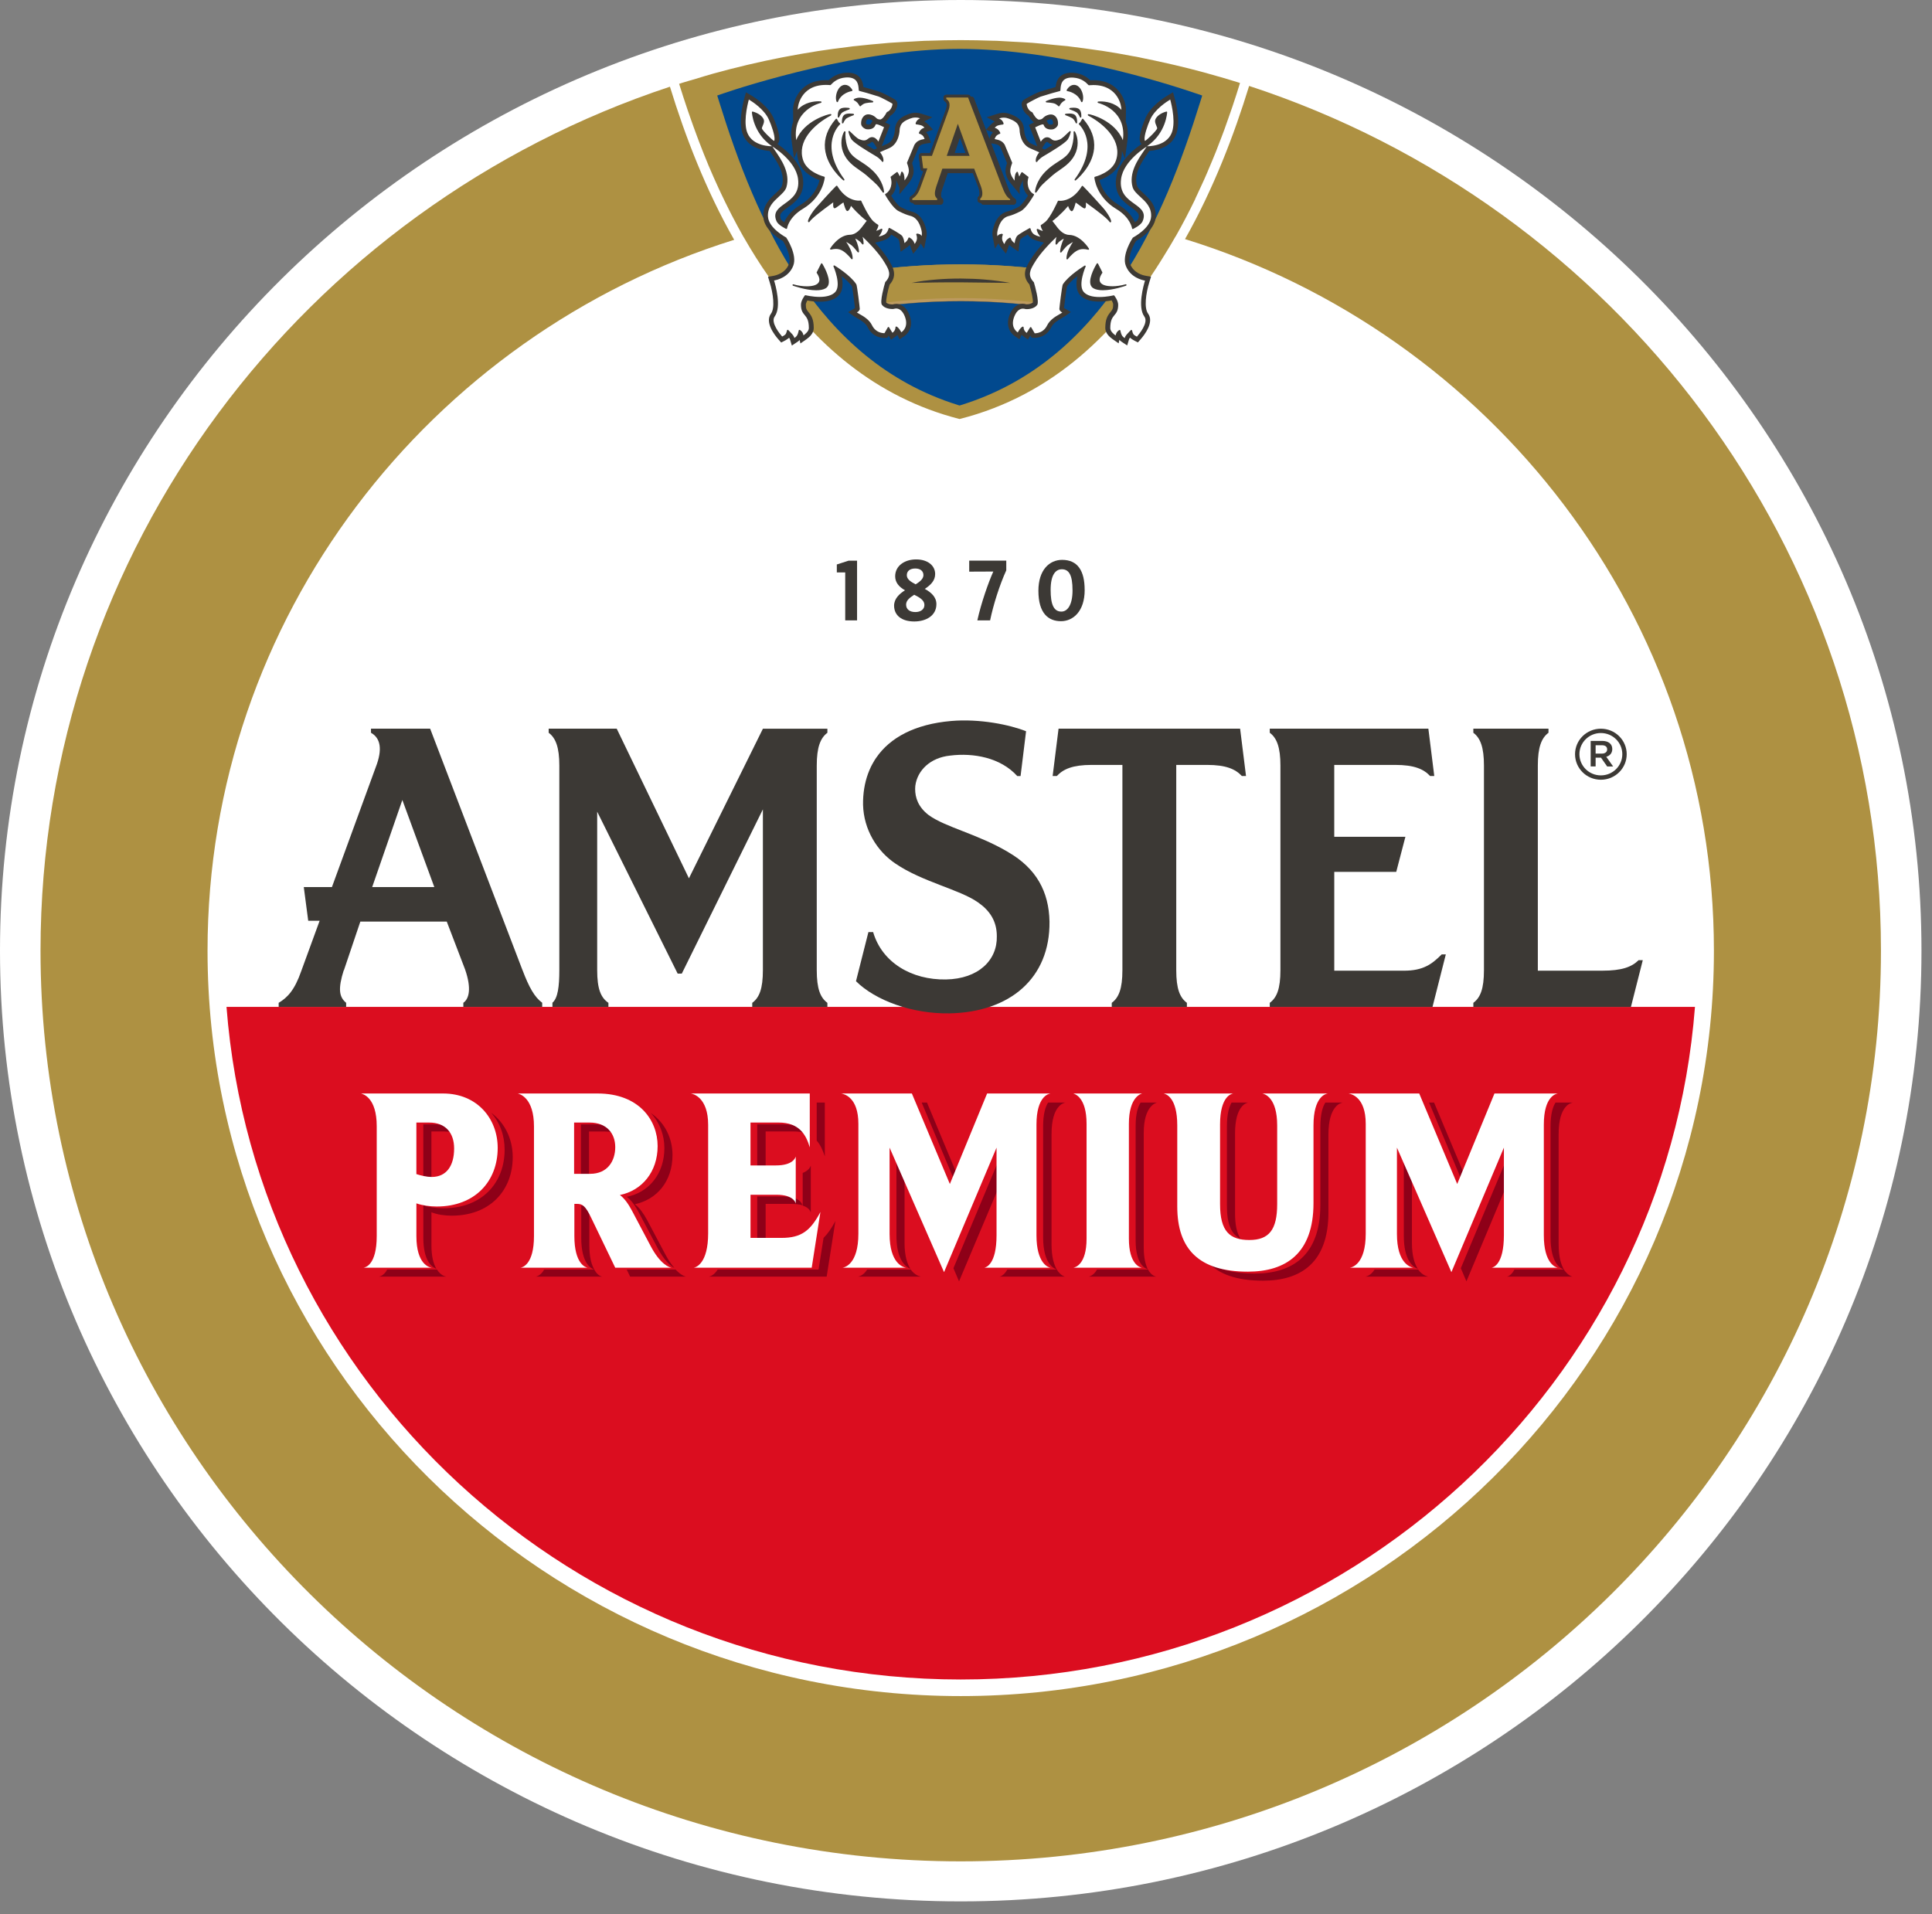 <svg xmlns="http://www.w3.org/2000/svg" width="109" height="108" viewBox="0 0 109 108" fill="none"><rect x="0" y="0" width="109" height="108" fill="#808080" stroke="none"/><g id="Group"><path id="Vector" d="M54.202 107.286C24.314 107.286 0 83.223 0 53.644C0 24.065 24.314 0 54.202 0C84.089 0 108.406 24.065 108.406 53.644C108.406 83.223 84.091 107.286 54.202 107.286Z" fill="white"></path><path id="Vector_2" d="M70.473 4.849C69.62 7.628 68.461 10.656 66.857 13.491C84.127 18.834 96.696 34.813 96.696 53.644C96.696 76.834 77.634 95.701 54.202 95.701C30.77 95.701 11.709 76.835 11.709 53.644C11.709 34.859 24.216 18.913 41.421 13.531C39.812 10.702 38.651 7.674 37.797 4.892C17.186 11.705 2.286 30.983 2.286 53.644C2.286 81.976 25.576 105.027 54.203 105.027C82.831 105.027 106.12 81.977 106.12 53.644C106.12 30.933 91.155 11.62 70.474 4.849" fill="#AE9142"></path><path id="Vector_3" d="M12.779 56.815C14.42 78.012 32.371 94.765 54.203 94.765C76.035 94.765 93.986 78.013 95.627 56.815H12.779Z" fill="#DB0D1F"></path><g id="Group_2"><path id="Vector_4" d="M90.318 43.997C91.123 43.997 91.776 43.352 91.776 42.556C91.776 41.761 91.123 41.117 90.318 41.117C89.513 41.117 88.861 41.761 88.861 42.556C88.861 43.352 89.514 43.997 90.318 43.997ZM90.318 41.361C90.987 41.361 91.528 41.895 91.528 42.555C91.528 43.215 90.987 43.751 90.318 43.751C89.649 43.751 89.108 43.215 89.108 42.555C89.108 41.895 89.65 41.361 90.318 41.361Z" fill="#3C3935"></path><path id="Vector_5" d="M90.022 42.751H90.326L90.673 43.247H91.01L90.623 42.702C90.821 42.644 90.962 42.498 90.962 42.262C90.962 41.961 90.722 41.806 90.401 41.806H89.743V43.246H90.022V42.75V42.751ZM90.022 42.05H90.376C90.566 42.05 90.673 42.131 90.673 42.286C90.673 42.425 90.566 42.522 90.376 42.522H90.022V42.05Z" fill="#3C3935"></path><g id="Group_3"><path id="Vector_6" d="M59.722 41.115L59.388 43.787H59.623C59.99 43.392 60.524 43.16 61.592 43.16H63.324V54.738C63.324 55.792 63.123 56.288 62.723 56.585V56.816H66.963V56.585C66.563 56.288 66.362 55.793 66.362 54.738V43.16H68.094C69.163 43.16 69.697 43.392 70.064 43.787H70.298L69.965 41.115H59.722Z" fill="#3C3935"></path><path id="Vector_7" d="M79.218 54.77H75.277V49.196H78.773L79.29 47.217H75.276V43.16H78.715C79.783 43.16 80.318 43.392 80.685 43.787H80.919L80.586 41.115H71.638V41.346C72.038 41.642 72.239 42.171 72.239 43.194V54.738C72.239 55.793 72.038 56.288 71.638 56.585V56.816H80.819L81.57 53.853H81.337C80.78 54.411 80.285 54.771 79.216 54.771" fill="#3C3935"></path><path id="Vector_8" d="M92.449 54.176C92.048 54.572 91.481 54.77 90.412 54.77H86.762V43.194C86.762 42.171 86.962 41.644 87.363 41.346V41.115H83.123V41.346C83.522 41.642 83.722 42.171 83.722 43.194V54.738C83.722 55.793 83.522 56.289 83.123 56.585V56.816H92.014L92.683 54.178H92.448L92.449 54.176Z" fill="#3C3935"></path><path id="Vector_9" d="M56.873 48.074C55.138 47.051 53.368 46.689 52.4 45.996C51.798 45.535 51.631 45.006 51.631 44.512C51.631 44.456 51.635 44.4 51.64 44.345C51.751 43.47 52.484 42.75 53.605 42.634C54.917 42.469 56.453 42.746 57.391 43.788H57.579L57.889 41.26C56.978 40.895 55.268 40.541 53.66 40.682C51.624 40.859 50.212 41.614 49.429 42.764C49.429 42.764 49.427 42.766 49.426 42.767C49.393 42.816 49.361 42.865 49.33 42.914C49.327 42.919 49.324 42.925 49.321 42.93C49.281 42.994 49.244 43.059 49.209 43.127C49.189 43.164 49.169 43.201 49.15 43.239C49.142 43.256 49.134 43.273 49.126 43.29C49.103 43.338 49.082 43.386 49.061 43.435C49.056 43.447 49.051 43.458 49.046 43.469C49.021 43.529 48.997 43.589 48.975 43.649C48.777 44.189 48.684 44.78 48.692 45.403C48.726 46.822 49.494 48.042 50.529 48.734C52.031 49.757 54.135 50.186 55.17 50.911C55.837 51.373 56.239 51.967 56.239 52.825C56.271 54.177 55.203 55.233 53.368 55.266C51.431 55.299 49.762 54.309 49.261 52.594H48.994L48.293 55.365C49.394 56.454 51.464 57.213 53.568 57.179C56.974 57.113 59.245 55.201 59.211 52.001C59.178 50.32 58.476 49 56.873 48.077" fill="#3C3935"></path><path id="Vector_10" d="M38.868 49.558L34.794 41.115H30.955V41.346C31.355 41.642 31.556 42.171 31.556 43.194V54.738C31.556 55.666 31.473 56.321 31.167 56.579V56.815H34.326V56.585C33.892 56.288 33.692 55.793 33.692 54.738V45.799L38.232 54.935H38.466L43.041 45.668V54.739C43.041 55.795 42.84 56.289 42.44 56.586V56.816H46.68V56.586C46.281 56.289 46.08 55.795 46.08 54.739V43.195C46.08 42.172 46.281 41.644 46.68 41.347V41.117H43.042L38.868 49.559V49.558Z" fill="#3C3935"></path><path id="Vector_11" d="M29.477 54.738L24.268 41.115H20.93V41.346C21.463 41.644 21.597 42.269 21.198 43.292L18.727 50.052H17.139L17.389 51.954H18.033L16.992 54.803C16.624 55.859 16.224 56.286 15.722 56.584V56.815H19.529V56.584C19.128 56.254 19.062 55.792 19.396 54.736V54.768L20.33 51.999H25.205L26.24 54.703C26.607 55.759 26.473 56.353 26.14 56.584V56.815H30.59V56.58C30.156 56.263 29.845 55.703 29.479 54.738M22.112 50.053H20.998L22.7 45.139L24.503 50.053H22.114H22.112Z" fill="#3C3935"></path></g></g><g id="Group_4"><path id="Vector_12" fill-rule="evenodd" clip-rule="evenodd" d="M52.83 34.089C52.83 33.691 52.544 33.43 52.175 33.228C52.493 33.018 52.76 32.772 52.76 32.39C52.76 31.917 52.347 31.565 51.687 31.565C51.027 31.565 50.504 31.932 50.504 32.518C50.504 32.856 50.71 33.113 51.058 33.306C50.732 33.512 50.443 33.788 50.443 34.174C50.443 34.714 50.86 35.066 51.579 35.066C52.25 35.066 52.83 34.737 52.83 34.09M52.098 32.448C52.098 32.635 51.952 32.792 51.658 32.971C51.35 32.81 51.161 32.673 51.161 32.452C51.161 32.23 51.331 32.077 51.636 32.077C51.955 32.077 52.098 32.25 52.098 32.447M52.154 34.133C52.154 34.389 51.934 34.535 51.643 34.535C51.315 34.535 51.121 34.373 51.121 34.115C51.121 33.876 51.326 33.722 51.579 33.559C51.89 33.713 52.154 33.871 52.154 34.133Z" fill="#3C3935"></path><path id="Vector_13" fill-rule="evenodd" clip-rule="evenodd" d="M56.772 32.182V31.633H54.681V32.255C55.088 32.255 55.854 32.251 56.041 32.249C55.767 32.856 55.356 34.023 55.14 35.005H55.86C56.041 34.13 56.391 33.017 56.772 32.182Z" fill="#3C3935"></path><path id="Vector_14" fill-rule="evenodd" clip-rule="evenodd" d="M61.194 33.282C61.194 32.212 60.805 31.59 59.922 31.59C59.212 31.59 58.585 32.153 58.585 33.334C58.585 34.615 59.152 35.051 59.861 35.051C60.526 35.051 61.196 34.514 61.196 33.284M60.511 33.301C60.511 34.169 60.206 34.509 59.882 34.509C59.442 34.509 59.275 34.089 59.275 33.286C59.275 32.439 59.549 32.121 59.907 32.121C60.313 32.121 60.51 32.454 60.51 33.302" fill="#3C3935"></path><path id="Vector_15" fill-rule="evenodd" clip-rule="evenodd" d="M47.879 31.635L47.212 31.85V32.298H47.686V32.925V35.006H48.354V31.635H47.879Z" fill="#3C3935"></path></g><path id="Vector_16" d="M67.433 11.218C67.472 11.139 67.508 11.058 67.546 10.978C67.683 10.691 67.818 10.398 67.95 10.102C68.001 9.986 68.052 9.869 68.102 9.753C68.219 9.484 68.333 9.211 68.446 8.934C68.501 8.799 68.555 8.664 68.611 8.529C68.718 8.259 68.822 7.985 68.927 7.709C68.981 7.567 69.035 7.426 69.088 7.281C69.194 6.99 69.298 6.691 69.401 6.391C69.447 6.261 69.492 6.133 69.536 6C69.681 5.568 69.823 5.13 69.959 4.683C69.919 4.67 69.839 4.644 69.839 4.643C69.314 4.479 68.782 4.326 68.249 4.177C68.249 4.177 68.249 4.177 68.248 4.177C68.183 4.159 68.117 4.138 68.052 4.12C68.046 4.118 68.039 4.116 68.034 4.115C68.034 4.115 68.034 4.115 68.033 4.115C67.46 3.957 66.883 3.814 66.304 3.676C66.156 3.642 66.01 3.608 65.862 3.575C65.404 3.471 64.942 3.372 64.48 3.279C64.4 3.263 64.32 3.243 64.24 3.227C64.176 3.215 64.11 3.203 64.046 3.19C64.019 3.184 63.992 3.182 63.965 3.177C63.379 3.066 62.79 2.961 62.196 2.87C62.098 2.855 61.998 2.844 61.9 2.83C61.396 2.755 60.889 2.688 60.381 2.626C60.377 2.626 60.372 2.625 60.368 2.625C60.32 2.619 60.273 2.612 60.224 2.605C60.168 2.598 60.111 2.594 60.054 2.589C60.046 2.589 60.039 2.587 60.033 2.587C59.979 2.581 59.926 2.578 59.872 2.572C59.73 2.56 59.588 2.546 59.447 2.532C59.043 2.491 58.64 2.447 58.235 2.415C57.858 2.387 57.482 2.371 57.106 2.351C56.883 2.339 56.66 2.325 56.436 2.313C56.434 2.313 56.431 2.313 56.429 2.313C56.363 2.309 56.296 2.304 56.23 2.302C56.161 2.299 56.091 2.301 56.022 2.298H56.001C55.405 2.277 54.809 2.264 54.212 2.264H54.199C53.598 2.264 53 2.277 52.4 2.298C52.393 2.298 52.385 2.298 52.378 2.298C52.308 2.301 52.236 2.299 52.166 2.303C51.962 2.31 51.761 2.328 51.558 2.337C51.548 2.337 51.538 2.339 51.527 2.34C51.075 2.362 50.623 2.383 50.173 2.417C50.164 2.417 50.156 2.419 50.148 2.42C50.145 2.42 50.141 2.42 50.137 2.42C50.041 2.427 49.945 2.438 49.849 2.447C49.348 2.489 48.847 2.535 48.347 2.591C48.332 2.593 48.314 2.594 48.298 2.597C48.239 2.603 48.182 2.607 48.123 2.614C48.019 2.626 47.917 2.643 47.814 2.656H47.813C47.268 2.722 46.723 2.793 46.179 2.877C46.142 2.882 46.107 2.889 46.07 2.895C45.481 2.988 44.895 3.091 44.31 3.203C44.234 3.217 44.156 3.231 44.08 3.247C43.464 3.367 42.85 3.499 42.239 3.643C42.2 3.651 42.16 3.662 42.121 3.671C41.5 3.819 40.882 3.976 40.266 4.147C40.257 4.149 40.248 4.152 40.239 4.154C39.908 4.245 39.581 4.349 39.253 4.448C39.253 4.448 39.252 4.448 39.251 4.448C38.984 4.528 38.714 4.601 38.449 4.685C38.449 4.685 38.449 4.686 38.449 4.688C38.437 4.691 38.426 4.695 38.414 4.699C38.382 4.708 38.349 4.717 38.315 4.728C38.467 5.221 38.624 5.7 38.784 6.175C38.83 6.314 38.88 6.45 38.928 6.588C39.049 6.937 39.172 7.281 39.299 7.619C39.348 7.75 39.396 7.883 39.446 8.014C39.615 8.454 39.787 8.889 39.964 9.313L39.972 9.334C40.158 9.775 40.35 10.205 40.544 10.627C40.588 10.723 40.634 10.816 40.678 10.912C40.834 11.244 40.994 11.569 41.156 11.889C41.203 11.982 41.251 12.076 41.298 12.168C41.512 12.58 41.729 12.985 41.952 13.376H41.955C42.41 14.17 42.885 14.924 43.382 15.63C45.911 19.345 49.369 22.429 54.137 23.643C59.424 22.306 63.096 18.668 65.679 14.42C65.899 14.068 66.116 13.707 66.326 13.337H66.33C66.713 12.665 67.082 11.958 67.437 11.223" fill="#AE9142"></path><path id="Vector_17" d="M67.486 5.274C65.76 4.684 59.698 2.758 54.133 2.758C48.568 2.758 42.022 4.853 40.802 5.273L40.464 5.389L40.57 5.729C42.633 12.382 46.028 20.34 54.021 22.845L54.134 22.881L54.246 22.847C62.259 20.345 65.656 12.386 67.721 5.73L67.827 5.391L67.487 5.274H67.486Z" fill="#01498E"></path><path id="Vector_18" d="M57.253 11.205C57.114 11.123 57.004 10.946 56.863 10.574L54.946 5.55C54.923 5.491 54.866 5.451 54.8 5.451H54.761V5.448C54.738 5.389 54.68 5.349 54.615 5.349H53.387C53.301 5.349 53.232 5.417 53.232 5.502V5.587C53.232 5.642 53.263 5.694 53.311 5.721C53.44 5.792 53.45 5.971 53.342 6.25L52.468 8.645H51.992C51.948 8.645 51.905 8.665 51.875 8.698C51.846 8.73 51.832 8.774 51.838 8.818L51.931 9.519C51.94 9.595 52.005 9.653 52.084 9.653H52.1L51.792 10.499C51.669 10.854 51.542 10.987 51.391 11.076C51.344 11.103 51.316 11.154 51.316 11.207V11.291C51.316 11.376 51.385 11.445 51.471 11.445H51.51C51.531 11.504 51.588 11.547 51.655 11.547H53.056C53.142 11.547 53.211 11.478 53.211 11.393V11.309C53.211 11.263 53.192 11.22 53.155 11.191C53.103 11.148 53.031 11.087 53.141 10.714C53.146 10.705 53.462 9.77 53.462 9.77H54.893L55.196 10.565C55.313 10.902 55.264 11.048 55.216 11.081C55.174 11.11 55.15 11.156 55.15 11.207V11.291C55.15 11.376 55.22 11.445 55.304 11.445H55.345C55.366 11.504 55.422 11.547 55.49 11.547H57.173C57.259 11.547 57.328 11.478 57.328 11.393V11.338C57.328 11.284 57.298 11.235 57.253 11.207M54.483 8.645H53.849L54.158 7.755L54.483 8.645Z" fill="#3C3935"></path><path id="Vector_19" d="M57.253 11.205C57.114 11.123 57.004 10.946 56.863 10.574L54.946 5.55C54.923 5.491 54.866 5.451 54.8 5.451H54.761V5.448C54.738 5.389 54.68 5.349 54.615 5.349H53.387C53.301 5.349 53.232 5.417 53.232 5.502V5.587C53.232 5.642 53.263 5.694 53.311 5.721C53.44 5.792 53.45 5.971 53.342 6.25L52.468 8.645H51.992C51.948 8.645 51.905 8.665 51.875 8.698C51.846 8.73 51.832 8.774 51.838 8.818L51.931 9.519C51.94 9.595 52.005 9.653 52.084 9.653H52.1L51.792 10.499C51.669 10.854 51.542 10.987 51.391 11.076C51.344 11.103 51.316 11.154 51.316 11.207V11.291C51.316 11.376 51.385 11.445 51.471 11.445H51.51C51.531 11.504 51.588 11.547 51.655 11.547H53.056C53.142 11.547 53.211 11.478 53.211 11.393V11.309C53.211 11.263 53.192 11.22 53.155 11.191C53.103 11.148 53.031 11.087 53.141 10.714C53.146 10.705 53.462 9.77 53.462 9.77H54.893L55.196 10.565C55.313 10.902 55.264 11.048 55.216 11.081C55.174 11.11 55.15 11.156 55.15 11.207V11.291C55.15 11.376 55.22 11.445 55.304 11.445H55.345C55.366 11.504 55.422 11.547 55.49 11.547H57.173C57.259 11.547 57.328 11.478 57.328 11.393V11.338C57.328 11.284 57.298 11.235 57.253 11.207M54.483 8.645H53.849L54.158 7.755L54.483 8.645Z" fill="#3C3935"></path><path id="Vector_20" d="M56.533 10.525L54.616 5.502H53.388V5.587C53.585 5.696 53.634 5.927 53.486 6.305L52.577 8.797H51.992L52.084 9.498H52.321L51.938 10.549C51.803 10.937 51.655 11.096 51.471 11.205V11.29H52.872V11.205C52.724 11.083 52.7 10.914 52.823 10.524L53.167 9.515H54.961L55.341 10.512C55.478 10.9 55.427 11.12 55.304 11.205V11.29H56.987V11.235C56.804 11.125 56.681 10.914 56.533 10.524M53.823 8.797H53.413L54.04 6.986L54.703 8.797H53.825H53.823Z" fill="#AE9142"></path><path id="Vector_21" d="M48.801 15.302V17.415C50.564 17.145 52.371 16.998 54.209 16.998C56.048 16.998 57.875 17.148 59.647 17.419V15.305C57.871 15.051 56.057 14.917 54.209 14.917C52.362 14.917 50.568 15.05 48.801 15.302Z" fill="#BD9A5F"></path><g id="Group_5" style="mix-blend-mode:darken"><g id="Clip path group"><mask id="mask0_1784_1088" style="mask-type:luminance" maskUnits="userSpaceOnUse" x="48" y="14" width="12" height="4"><g id="clippath"><path id="Vector_22" d="M59.712 14.847H48.736V17.5H59.712V14.847Z" fill="white"></path></g></mask><g mask="url(#mask0_1784_1088)"><g id="Group_6"><g id="Clip path group_2"><mask id="mask1_1784_1088" style="mask-type:luminance" maskUnits="userSpaceOnUse" x="48" y="14" width="12" height="4"><g id="clippath-1"><path id="Vector_23" d="M59.712 14.847H48.736V17.5H59.712V14.847Z" fill="white"></path></g></mask><g mask="url(#mask1_1784_1088)"><g id="Group_7"><path id="Vector_24" d="M48.801 15.302V17.415C50.563 17.145 52.37 16.998 54.209 16.998C56.048 16.998 57.874 17.148 59.647 17.419V15.305C57.87 15.051 56.056 14.917 54.209 14.917C52.362 14.917 50.567 15.05 48.801 15.302Z" stroke="#3C3935" stroke-width="0.025" stroke-miterlimit="10"></path></g></g></g></g></g></g></g><path id="Vector_25" d="M48.801 15.302V17.231C50.564 16.962 52.371 16.822 54.209 16.822C56.048 16.822 57.875 16.965 59.647 17.236V15.306C57.871 15.052 56.057 14.918 54.209 14.918C52.362 14.918 50.568 15.051 48.801 15.303" fill="#AE9142"></path><path id="Vector_26" d="M51.431 15.963C51.886 15.863 52.35 15.811 52.815 15.772C53.279 15.732 53.744 15.717 54.21 15.717C54.676 15.723 55.142 15.734 55.605 15.778C56.07 15.818 56.532 15.875 56.989 15.963L54.21 15.931C53.286 15.926 52.363 15.941 51.432 15.963" fill="#3C3935"></path><path id="Vector_27" d="M51.953 8.179C51.986 8.159 52.081 8.127 52.212 8.105L52.524 8.052L52.422 7.755C52.392 7.664 52.335 7.54 52.243 7.455L52.254 7.451L52.639 7.314L52.36 7.017C52.31 6.965 52.238 6.899 52.145 6.853L52.601 6.613L51.996 6.418C51.803 6.355 51.612 6.343 51.423 6.387C51.402 6.393 50.913 6.515 50.682 6.796C50.499 7.024 50.49 7.28 50.49 7.311C50.49 7.317 50.479 7.927 50.055 8.116C49.959 8.159 49.855 8.205 49.756 8.245C49.754 8.247 49.75 8.248 49.746 8.249L50.22 7.046L50.001 6.936C49.98 6.925 49.957 6.914 49.935 6.903C50.062 6.81 50.171 6.643 50.234 6.53C50.507 6.378 50.612 6.061 50.627 5.919C50.643 5.804 50.6 5.696 50.505 5.626C50.391 5.549 49.833 5.249 49.657 5.189C49.278 5.069 48.93 4.967 48.713 4.91C48.681 4.617 48.552 4.041 47.694 4.106C47.207 4.143 46.906 4.38 46.756 4.526C45.759 4.472 45.266 4.927 45.023 5.304C44.813 5.632 44.74 5.987 44.743 6.193L44.751 6.868C44.646 7.167 44.603 7.523 44.66 7.941L44.798 8.946L44.971 8.518C44.965 8.716 44.992 8.919 45.062 9.128C45.268 9.742 45.907 10.046 46.237 10.165C46.165 10.468 45.926 11.098 45.168 11.553C44.612 11.885 44.357 12.273 44.24 12.537C44.152 12.477 44.084 12.416 44.068 12.379C43.946 12.104 44.036 12 44.44 11.71C44.858 11.412 45.43 11.001 45.298 10.042C45.162 9.071 44.192 8.347 43.865 8.13C43.92 8.073 43.96 8.002 43.971 7.894C44.003 7.547 43.741 6.879 43.638 6.656C43.351 5.996 42.613 5.519 42.393 5.389L42.088 5.209L41.993 5.547C41.953 5.692 41.856 6.075 41.814 6.502C41.771 6.961 41.808 7.333 41.923 7.612C42.235 8.37 43.096 8.497 43.425 8.517C43.457 8.564 43.485 8.607 43.521 8.66C43.854 9.146 44.313 9.814 44.117 10.485C44.078 10.613 43.925 10.754 43.762 10.904C43.451 11.189 43.026 11.581 43.065 12.235C43.101 12.878 43.763 13.363 44.174 13.602C44.342 13.875 44.662 14.52 44.508 14.902C44.308 15.414 43.786 15.538 43.632 15.565L43.329 15.618L43.42 15.909C43.627 16.571 43.73 17.383 43.496 17.701C43.144 18.18 43.683 18.887 43.933 19.169L44.073 19.327L44.262 19.23C44.311 19.204 44.405 19.153 44.493 19.081C44.502 19.074 44.509 19.065 44.518 19.057C44.551 19.099 44.565 19.132 44.569 19.15L44.675 19.498L44.98 19.296C45.021 19.269 45.07 19.233 45.116 19.183L45.158 19.379L45.495 19.144C45.684 19.011 45.91 18.795 45.91 18.515C45.91 18.011 45.775 17.807 45.613 17.61C45.523 17.502 45.463 17.431 45.463 17.196C45.463 17.13 45.502 17.036 45.549 16.955C45.71 16.986 45.969 17.025 46.246 17.025C46.75 17.025 47.117 16.898 47.34 16.648C47.576 16.376 47.562 15.951 47.487 15.589C47.716 15.766 47.94 15.972 48.07 16.161C48.109 16.343 48.216 17.175 48.236 17.384C48.23 17.389 48.221 17.395 48.208 17.402L47.851 17.611L48.188 17.851C48.232 17.882 48.296 17.92 48.37 17.962C48.565 18.071 48.832 18.222 48.957 18.475C49.229 19.026 49.738 19.069 49.888 19.069L50.067 19.055L50.135 18.94L50.274 19.165L50.51 19C50.553 18.971 50.592 18.936 50.627 18.898L50.754 19.148L51.009 18.977C51.305 18.778 51.539 18.352 51.304 17.759C51.085 17.206 50.714 17.145 50.564 17.145C50.472 17.145 50.404 17.165 50.382 17.174C50.37 17.176 50.356 17.176 50.346 17.176C50.248 17.181 50.08 17.154 49.997 17.068C49.979 16.917 50.08 16.424 50.19 16.06C50.654 15.544 50.373 15.072 50.187 14.757L50.161 14.713C49.958 14.361 49.656 13.998 49.372 13.692L49.642 13.627C49.749 13.601 49.905 13.554 50.041 13.476C50.152 13.414 50.23 13.324 50.284 13.237C50.485 13.352 50.648 13.454 50.679 13.485C50.714 13.536 50.745 13.641 50.759 13.76L50.812 14.204L51.182 13.95C51.218 13.925 51.261 13.892 51.298 13.856C51.31 13.845 51.322 13.833 51.333 13.822C51.34 13.837 51.347 13.853 51.353 13.87L51.519 14.321L51.82 13.945C51.868 13.885 51.91 13.815 51.943 13.737L52.14 14.036L52.266 13.381C52.293 13.241 52.29 13.091 52.254 12.948C52.05 12.096 51.575 11.973 51.397 11.927C51.284 11.896 51.092 11.828 50.817 11.686C50.671 11.614 50.444 11.311 50.278 11.046C50.398 10.93 50.529 10.734 50.56 10.431C50.571 10.33 50.568 10.239 50.558 10.164L50.752 10.602L50.743 10.967L51.241 10.367C51.381 10.198 51.547 9.937 51.547 9.649C51.547 9.492 51.496 9.316 51.459 9.211L51.84 8.293C51.857 8.269 51.898 8.218 51.955 8.186M48.859 6.986C48.859 6.978 48.837 6.797 48.954 6.725C48.994 6.699 49.161 6.759 49.207 6.804L49.229 6.824C49.195 6.856 49.166 6.898 49.144 6.949C49.136 6.976 49.118 7.029 48.986 7.029C48.968 7.029 48.948 7.027 48.938 7.026C48.914 7.02 48.869 6.986 48.862 6.986H48.859ZM49.326 8.442C49.159 8.341 49.014 8.252 48.889 8.172C48.98 8.149 49.064 8.104 49.148 8.034C49.178 8.009 49.197 8.003 49.203 8.003C49.218 8.003 49.271 8.034 49.33 8.127L49.482 8.367L49.325 8.442H49.326Z" fill="#3C3935"></path><path id="Vector_28" d="M51.594 8.165C51.594 8.165 51.674 8.022 51.809 7.951C51.907 7.89 52.082 7.855 52.164 7.84C52.143 7.779 52.101 7.684 52.042 7.638C51.954 7.565 51.875 7.547 51.875 7.547C51.863 7.544 51.853 7.537 51.847 7.527C51.841 7.517 51.84 7.505 51.843 7.494C51.844 7.49 51.879 7.389 51.955 7.319C52.015 7.259 52.1 7.22 52.159 7.199C52.119 7.156 52.048 7.094 51.965 7.07C51.824 7.028 51.698 7.019 51.698 7.019C51.68 7.018 51.665 7.006 51.66 6.989C51.655 6.97 51.654 6.917 51.73 6.813C51.776 6.751 51.849 6.705 51.908 6.674C51.844 6.653 51.751 6.631 51.645 6.631C51.59 6.631 51.536 6.637 51.484 6.649C51.322 6.69 51.017 6.81 50.889 6.965C50.759 7.126 50.757 7.314 50.757 7.314C50.757 7.346 50.743 8.102 50.166 8.36C50.067 8.406 49.959 8.451 49.863 8.491C49.783 8.526 49.694 8.563 49.647 8.585C49.902 8.915 49.837 9.102 49.835 9.11C49.83 9.125 49.815 9.136 49.8 9.137H49.795C49.782 9.137 49.767 9.13 49.761 9.117C49.761 9.115 49.655 8.949 49.398 8.8C48.965 8.546 48.212 8.089 48.048 7.875C47.976 7.778 47.911 7.618 47.867 7.439C47.863 7.423 47.87 7.405 47.884 7.395C47.892 7.391 47.899 7.388 47.908 7.388C47.916 7.388 47.924 7.391 47.931 7.395C47.938 7.4 47.965 7.426 48.006 7.466C48.119 7.577 48.357 7.811 48.477 7.856C48.582 7.901 48.672 7.923 48.745 7.923C48.827 7.923 48.893 7.896 48.972 7.832C49.047 7.769 49.124 7.737 49.202 7.737C49.373 7.737 49.496 7.89 49.558 7.987L49.877 7.177C49.795 7.136 49.585 7.034 49.484 7.014C49.47 7.012 49.458 7.011 49.445 7.011C49.413 7.011 49.403 7.022 49.4 7.03C49.346 7.204 49.197 7.298 48.982 7.298C48.955 7.298 48.928 7.297 48.898 7.293C48.777 7.28 48.605 7.147 48.587 7.022C48.582 6.985 48.548 6.662 48.805 6.501C48.856 6.468 48.918 6.452 48.988 6.452C49.142 6.452 49.306 6.534 49.39 6.613C49.401 6.622 49.412 6.632 49.422 6.643C49.471 6.692 49.518 6.738 49.665 6.743C49.685 6.743 49.725 6.722 49.762 6.694C49.893 6.601 50.023 6.343 50.024 6.341C50.029 6.331 50.036 6.324 50.046 6.32C50.271 6.235 50.35 5.95 50.35 5.887C50.355 5.864 50.35 5.852 50.345 5.848C50.238 5.776 49.702 5.492 49.566 5.445C49.074 5.289 48.64 5.166 48.48 5.13C48.464 5.125 48.451 5.112 48.45 5.095C48.447 5.075 48.446 5.052 48.444 5.025C48.428 4.795 48.397 4.368 47.808 4.368C47.776 4.368 47.742 4.369 47.707 4.373C47.27 4.405 47.02 4.626 46.87 4.789C46.863 4.797 46.852 4.802 46.84 4.802H46.836C46.751 4.793 46.669 4.791 46.591 4.791C45.828 4.791 45.437 5.149 45.244 5.45C45.052 5.747 45.004 6.061 45.007 6.191C45.385 5.763 45.948 5.715 46.181 5.715C46.263 5.715 46.313 5.721 46.313 5.721C46.333 5.724 46.348 5.74 46.349 5.76C46.349 5.779 46.337 5.798 46.317 5.803C46.248 5.819 44.688 6.207 44.922 7.906C45.374 6.791 46.739 6.434 46.859 6.434C46.879 6.434 46.9 6.448 46.905 6.466C46.908 6.485 46.897 6.507 46.88 6.515C45.889 7.043 44.958 7.984 45.312 9.044C45.541 9.732 46.49 9.966 46.499 9.968C46.519 9.973 46.532 9.991 46.531 10.011C46.531 10.021 46.447 11.093 45.301 11.781C44.492 12.264 44.406 12.874 44.405 12.88C44.405 12.892 44.395 12.904 44.384 12.911C44.377 12.914 44.37 12.915 44.364 12.915C44.358 12.915 44.352 12.914 44.346 12.912C44.328 12.903 43.908 12.704 43.812 12.485C43.588 11.983 43.922 11.744 44.273 11.492C44.676 11.203 45.132 10.876 45.022 10.077C44.878 9.05 43.593 8.277 43.581 8.269C43.579 8.267 43.576 8.266 43.574 8.264C43.619 8.337 43.676 8.418 43.736 8.507C44.08 9.008 44.6 9.764 44.369 10.56C44.309 10.758 44.129 10.923 43.939 11.098C43.638 11.374 43.296 11.689 43.327 12.217C43.365 12.883 44.336 13.385 44.36 13.405C44.386 13.444 44.998 14.382 44.752 14.998C44.501 15.64 43.856 15.795 43.671 15.826C43.752 16.085 44.103 17.314 43.708 17.855C43.457 18.197 44.013 18.858 44.128 18.99C44.169 18.969 44.242 18.928 44.3 18.883C44.358 18.83 44.397 18.67 44.4 18.651C44.4 18.633 44.411 18.619 44.425 18.613C44.43 18.61 44.437 18.609 44.441 18.609C44.453 18.609 44.462 18.614 44.471 18.621C44.471 18.621 44.588 18.737 44.702 18.864C44.773 18.947 44.806 19.02 44.821 19.071C44.865 19.041 44.932 18.99 44.976 18.915C45.029 18.825 45.063 18.647 45.063 18.644C45.066 18.632 45.075 18.621 45.087 18.615C45.092 18.613 45.099 18.611 45.105 18.611C45.111 18.611 45.119 18.613 45.124 18.616C45.129 18.619 45.244 18.68 45.301 18.82C45.315 18.858 45.325 18.894 45.331 18.922C45.43 18.853 45.634 18.691 45.634 18.512C45.634 18.061 45.513 17.917 45.399 17.777C45.294 17.652 45.188 17.522 45.188 17.193C45.188 16.952 45.398 16.684 45.406 16.673C45.414 16.663 45.427 16.657 45.44 16.657C45.443 16.657 45.447 16.657 45.451 16.658C45.454 16.658 45.832 16.753 46.242 16.753C46.653 16.753 46.964 16.657 47.131 16.469C47.476 16.073 47.029 15.043 47.024 15.033C47.017 15.016 47.021 14.998 47.034 14.985C47.042 14.979 47.052 14.976 47.062 14.976C47.069 14.976 47.077 14.978 47.084 14.982C47.121 15.004 47.989 15.532 48.314 16.045C48.354 16.105 48.509 17.359 48.507 17.429C48.505 17.499 48.447 17.57 48.344 17.63C48.383 17.657 48.44 17.689 48.502 17.725C48.715 17.846 49.038 18.027 49.198 18.354C49.401 18.766 49.775 18.798 49.885 18.798C49.89 18.798 49.896 18.798 49.9 18.798L50.089 18.47C50.097 18.458 50.11 18.449 50.125 18.449C50.138 18.449 50.153 18.456 50.159 18.469L50.35 18.777C50.406 18.737 50.518 18.637 50.523 18.462C50.523 18.449 50.531 18.436 50.543 18.428C50.549 18.424 50.556 18.422 50.564 18.422C50.57 18.422 50.576 18.423 50.581 18.426C50.701 18.482 50.808 18.667 50.851 18.75C50.962 18.676 51.267 18.411 51.047 17.85C50.894 17.465 50.676 17.407 50.559 17.407C50.504 17.407 50.468 17.419 50.458 17.422C50.426 17.435 50.367 17.436 50.336 17.436C50.269 17.436 49.922 17.425 49.756 17.198C49.63 17.022 49.883 16.114 49.944 15.916C50.328 15.526 50.135 15.2 49.947 14.883L49.921 14.838C49.587 14.26 48.94 13.621 48.663 13.359C48.695 13.461 48.725 13.601 48.721 13.755C48.721 13.772 48.71 13.786 48.695 13.792C48.691 13.794 48.684 13.794 48.679 13.794C48.67 13.794 48.659 13.791 48.651 13.783C48.629 13.764 48.612 13.742 48.592 13.716C48.566 13.682 48.538 13.648 48.498 13.616C48.397 13.539 48.313 13.488 48.253 13.457C48.28 13.513 48.313 13.593 48.356 13.707C48.464 14.006 48.463 14.194 48.463 14.202C48.463 14.221 48.452 14.234 48.435 14.241C48.431 14.243 48.426 14.243 48.421 14.243C48.409 14.243 48.397 14.237 48.388 14.226C48.386 14.223 48.172 13.948 48.048 13.845C47.98 13.789 47.849 13.711 47.739 13.647C47.802 13.738 47.882 13.864 47.958 14.025C48.119 14.368 48.107 14.582 48.105 14.591C48.105 14.608 48.092 14.621 48.076 14.628C48.072 14.629 48.067 14.63 48.065 14.63C48.051 14.63 48.039 14.624 48.032 14.613C48.031 14.609 47.801 14.316 47.565 14.167C47.436 14.084 47.308 14.046 47.165 14.046C47.087 14.046 46.998 14.057 46.881 14.083C46.878 14.083 46.871 14.083 46.871 14.083C46.858 14.083 46.846 14.077 46.838 14.066C46.828 14.052 46.828 14.035 46.836 14.021C46.855 13.99 47.31 13.261 47.947 13.247C48.322 13.238 48.565 12.907 48.761 12.641C48.811 12.573 48.855 12.511 48.9 12.461C48.788 12.383 48.459 12.133 48.012 11.616C47.974 11.729 47.906 11.887 47.814 11.908C47.776 11.908 47.709 11.905 47.584 11.422C47.518 11.463 47.433 11.527 47.358 11.583C47.222 11.686 47.143 11.744 47.087 11.752C47.075 11.752 47.05 11.74 47.042 11.732C47.005 11.693 47.002 11.6 47.009 11.422V11.418C46.219 11.996 45.813 12.312 45.666 12.521C45.657 12.532 45.645 12.538 45.631 12.538C45.629 12.538 45.625 12.538 45.621 12.537C45.607 12.533 45.59 12.515 45.586 12.501C45.559 12.413 45.784 12.002 46.052 11.705C46.885 10.771 47.174 10.492 47.176 10.489C47.184 10.482 47.195 10.478 47.207 10.478H47.211C47.224 10.481 47.235 10.488 47.241 10.499C47.254 10.519 47.264 10.536 47.279 10.557C47.723 11.249 48.251 11.322 48.458 11.322C48.509 11.322 48.542 11.318 48.549 11.316H48.555C48.571 11.316 48.586 11.326 48.593 11.341C48.598 11.35 48.995 12.247 49.293 12.502C49.376 12.575 49.458 12.634 49.539 12.683C49.552 12.691 49.559 12.707 49.557 12.721C49.548 12.816 49.486 12.943 49.435 13.027C49.517 13 49.628 12.959 49.722 12.907C49.727 12.904 49.733 12.903 49.738 12.903C49.748 12.903 49.757 12.907 49.766 12.913C49.779 12.923 49.785 12.943 49.781 12.959C49.775 12.986 49.767 13.013 49.759 13.034C49.727 13.142 49.641 13.27 49.577 13.352C49.668 13.33 49.798 13.29 49.906 13.23C50.083 13.129 50.131 12.893 50.131 12.893C50.133 12.881 50.142 12.87 50.154 12.864C50.159 12.861 50.166 12.86 50.172 12.86C50.179 12.86 50.186 12.863 50.191 12.865C50.256 12.899 50.827 13.209 50.903 13.32C50.984 13.438 51.016 13.617 51.027 13.714C51.053 13.696 51.084 13.674 51.114 13.643C51.212 13.556 51.251 13.427 51.251 13.427C51.255 13.415 51.264 13.405 51.275 13.401C51.28 13.399 51.286 13.399 51.291 13.399C51.297 13.399 51.305 13.4 51.311 13.403C51.315 13.406 51.393 13.449 51.463 13.517C51.535 13.588 51.58 13.694 51.606 13.762C51.637 13.723 51.681 13.657 51.714 13.561C51.771 13.39 51.694 13.242 51.694 13.242C51.687 13.23 51.694 13.215 51.702 13.203C51.708 13.191 51.728 13.183 51.741 13.181C51.768 13.181 51.824 13.186 51.894 13.218C51.938 13.238 51.972 13.277 51.998 13.316C52.012 13.242 52.022 13.129 51.988 12.995C51.822 12.3 51.478 12.21 51.349 12.177L51.323 12.169C51.198 12.135 50.985 12.061 50.694 11.91C50.365 11.748 49.956 11.024 49.938 10.993C49.933 10.983 49.932 10.971 49.936 10.961C49.939 10.95 49.948 10.941 49.958 10.937C49.97 10.931 50.248 10.796 50.29 10.388C50.312 10.165 50.248 10.011 50.248 10.011C50.24 9.994 50.247 9.974 50.261 9.963L50.586 9.716C50.593 9.71 50.602 9.707 50.612 9.707C50.614 9.707 50.619 9.707 50.619 9.707C50.63 9.71 50.64 9.716 50.647 9.726C50.697 9.802 50.738 9.889 50.767 9.953C50.791 9.892 50.822 9.805 50.844 9.715C50.848 9.699 50.86 9.688 50.875 9.684C50.877 9.684 50.883 9.684 50.883 9.684C50.897 9.684 50.909 9.69 50.916 9.701L50.955 9.749C51.025 9.868 51.033 10.058 51.031 10.181C51.127 10.065 51.275 9.85 51.275 9.633C51.275 9.449 51.173 9.206 51.173 9.206C51.17 9.196 51.17 9.184 51.173 9.175L51.596 8.156L51.594 8.165ZM46.197 15.919C46.266 15.794 46.226 15.62 46.08 15.402C46.072 15.39 46.071 15.374 46.077 15.361L46.32 14.88C46.327 14.866 46.34 14.857 46.356 14.857C46.371 14.857 46.385 14.865 46.391 14.877C46.41 14.908 46.857 15.631 46.746 16.046C46.718 16.148 46.66 16.224 46.572 16.273C46.444 16.345 46.269 16.379 46.05 16.379C45.468 16.379 44.77 16.131 44.74 16.121C44.718 16.114 44.708 16.09 44.714 16.069C44.719 16.051 44.736 16.041 44.754 16.041C44.757 16.041 44.761 16.041 44.766 16.044C45.012 16.116 45.281 16.155 45.523 16.155C45.875 16.155 46.113 16.072 46.195 15.922M48.18 5.592C48.18 5.592 48.301 5.51 48.509 5.51C48.55 5.51 48.596 5.514 48.644 5.521C48.827 5.548 49.017 5.605 49.245 5.699C49.262 5.708 49.273 5.726 49.269 5.745C49.266 5.763 49.25 5.777 49.23 5.778C49.226 5.778 48.867 5.789 48.731 5.859C48.617 5.922 48.564 5.984 48.564 5.984C48.557 5.993 48.544 5.998 48.533 5.998H48.528C48.515 5.997 48.502 5.988 48.495 5.976C48.495 5.976 48.437 5.87 48.382 5.806C48.305 5.719 48.189 5.661 48.188 5.661C48.174 5.655 48.166 5.642 48.164 5.627C48.164 5.613 48.169 5.599 48.182 5.59M48.184 6.459C48.184 6.477 48.174 6.495 48.153 6.502C48.153 6.502 47.906 6.59 47.777 6.667C47.657 6.739 47.582 6.936 47.582 6.937C47.576 6.954 47.56 6.964 47.542 6.964H47.538C47.519 6.962 47.503 6.946 47.501 6.927C47.501 6.915 47.475 6.624 47.62 6.49C47.681 6.434 47.79 6.406 47.938 6.406C48.05 6.406 48.145 6.422 48.148 6.423C48.167 6.427 48.182 6.442 48.183 6.46M47.346 6.609C47.34 6.625 47.324 6.636 47.304 6.636H47.302C47.282 6.632 47.267 6.617 47.265 6.598C47.265 6.585 47.236 6.291 47.384 6.16C47.445 6.104 47.551 6.075 47.701 6.075C47.812 6.075 47.904 6.091 47.909 6.093C47.927 6.096 47.942 6.111 47.943 6.13C47.943 6.148 47.933 6.166 47.915 6.173C47.913 6.173 47.664 6.259 47.54 6.335C47.42 6.41 47.346 6.608 47.346 6.608M47.25 5.122C47.325 4.957 47.437 4.845 47.563 4.804C47.602 4.793 47.64 4.787 47.678 4.787C47.937 4.787 48.083 5.068 48.09 5.079C48.094 5.091 48.094 5.104 48.09 5.117C48.083 5.128 48.072 5.136 48.059 5.139C47.998 5.149 47.469 5.245 47.277 5.737C47.271 5.753 47.255 5.763 47.239 5.764C47.223 5.764 47.207 5.755 47.201 5.739C47.133 5.585 47.155 5.332 47.251 5.122M47.632 10.172C47.624 10.18 47.614 10.183 47.603 10.183C47.594 10.183 47.584 10.18 47.577 10.175C47.568 10.167 46.643 9.427 46.543 8.386C46.488 7.807 46.693 7.244 47.154 6.712C47.161 6.704 47.174 6.699 47.185 6.699H47.19C47.203 6.7 47.216 6.708 47.222 6.719L47.255 6.782C47.294 6.855 47.321 6.908 47.388 6.954C47.399 6.962 47.404 6.973 47.405 6.985C47.405 6.997 47.401 7.01 47.391 7.018C47.379 7.029 46.173 8.135 47.636 10.117C47.648 10.134 47.646 10.157 47.631 10.171M49.85 10.869C49.85 10.869 49.84 10.871 49.835 10.871C49.821 10.871 49.81 10.867 49.802 10.857C49.734 10.769 49.696 10.712 49.661 10.661C49.562 10.512 49.512 10.438 48.877 9.886C48.77 9.794 48.646 9.707 48.515 9.617C48.161 9.371 47.759 9.094 47.565 8.577C47.39 8.111 47.487 7.667 47.624 7.427C47.631 7.414 47.646 7.407 47.66 7.407C47.664 7.407 47.669 7.407 47.672 7.409C47.69 7.414 47.702 7.432 47.702 7.451C47.69 7.633 47.688 7.917 47.809 8.303C47.947 8.723 48.224 8.901 48.574 9.126C48.786 9.263 49.027 9.419 49.263 9.653C49.847 10.23 49.877 10.806 49.878 10.83C49.878 10.848 49.867 10.864 49.851 10.87" fill="white"></path><path id="Vector_29" d="M43.542 8.249C43.542 8.249 43.554 8.249 43.558 8.251C43.545 8.241 43.532 8.233 43.52 8.224C42.477 7.49 42.422 6.347 42.421 6.336C42.421 6.334 42.421 6.333 42.421 6.331C42.421 6.32 42.427 6.309 42.435 6.303C42.445 6.294 42.46 6.292 42.472 6.296C42.775 6.376 43.017 6.554 43.091 6.748C43.103 6.784 43.107 6.821 43.103 6.864C43.096 6.943 43.061 7.026 43.03 7.098C43.007 7.154 42.985 7.205 42.981 7.241C43.012 7.369 43.584 7.922 43.673 7.951C43.684 7.945 43.693 7.902 43.697 7.868C43.719 7.628 43.523 7.065 43.384 6.76C43.129 6.169 42.433 5.727 42.249 5.617C42.213 5.749 42.117 6.12 42.079 6.526C42.041 6.941 42.07 7.272 42.17 7.51C42.487 8.277 43.532 8.251 43.542 8.251" fill="white"></path><path id="Vector_30" d="M56.434 8.286L56.815 9.204C56.779 9.309 56.728 9.485 56.728 9.642C56.728 9.931 56.894 10.191 57.034 10.36L57.532 10.96L57.523 10.593L57.717 10.156C57.707 10.232 57.704 10.323 57.715 10.424C57.745 10.727 57.878 10.923 57.996 11.04C57.83 11.303 57.603 11.606 57.458 11.679C57.182 11.821 56.99 11.889 56.877 11.919C56.698 11.965 56.224 12.089 56.02 12.941C55.985 13.084 55.98 13.233 56.008 13.374L56.134 14.027L56.33 13.729C56.363 13.806 56.404 13.877 56.452 13.937L56.754 14.313L56.919 13.861C56.926 13.844 56.932 13.83 56.938 13.814C56.95 13.826 56.961 13.837 56.974 13.849C57.011 13.885 57.053 13.918 57.089 13.943L57.459 14.197L57.512 13.755C57.527 13.635 57.556 13.53 57.591 13.479C57.621 13.45 57.786 13.347 57.986 13.231C58.041 13.318 58.118 13.408 58.228 13.471C58.366 13.547 58.521 13.594 58.628 13.621L58.897 13.686C58.613 13.991 58.311 14.356 58.108 14.706L58.082 14.75C57.895 15.065 57.615 15.537 58.079 16.053C58.188 16.417 58.29 16.91 58.272 17.061C58.187 17.147 58.021 17.174 57.921 17.169C57.91 17.169 57.897 17.169 57.884 17.167C57.864 17.158 57.795 17.138 57.704 17.138C57.554 17.138 57.182 17.199 56.964 17.752C56.729 18.347 56.964 18.771 57.259 18.971L57.513 19.142L57.641 18.891C57.675 18.929 57.715 18.964 57.759 18.993L57.995 19.158L58.133 18.933L58.2 19.05L58.38 19.063C58.53 19.063 59.038 19.02 59.31 18.47C59.434 18.216 59.702 18.066 59.898 17.956C59.973 17.914 60.035 17.877 60.08 17.845L60.416 17.605L60.059 17.396C60.048 17.389 60.038 17.384 60.03 17.378C60.05 17.17 60.158 16.337 60.198 16.155C60.328 15.966 60.553 15.762 60.78 15.584C60.705 15.945 60.691 16.371 60.928 16.642C61.151 16.894 61.518 17.019 62.022 17.019C62.298 17.019 62.557 16.981 62.718 16.949C62.764 17.031 62.804 17.125 62.804 17.19C62.804 17.425 62.744 17.496 62.655 17.604C62.491 17.801 62.358 18.005 62.358 18.509C62.358 18.789 62.584 19.005 62.774 19.138L63.111 19.373L63.152 19.177C63.2 19.227 63.249 19.265 63.29 19.291L63.594 19.492L63.699 19.144C63.704 19.127 63.718 19.093 63.752 19.051C63.76 19.059 63.767 19.068 63.777 19.076C63.865 19.147 63.959 19.198 64.008 19.224L64.197 19.321L64.336 19.163C64.584 18.881 65.125 18.174 64.772 17.695C64.539 17.377 64.642 16.564 64.849 15.903L64.939 15.612L64.636 15.56C64.481 15.534 63.961 15.408 63.761 14.898C63.607 14.515 63.927 13.871 64.095 13.597C64.504 13.36 65.168 12.873 65.204 12.23C65.242 11.578 64.817 11.186 64.506 10.901C64.343 10.751 64.19 10.611 64.15 10.481C63.955 9.809 64.412 9.143 64.747 8.656C64.782 8.603 64.811 8.56 64.842 8.514C65.172 8.494 66.032 8.367 66.344 7.61C66.46 7.331 66.496 6.958 66.453 6.5C66.412 6.071 66.315 5.689 66.274 5.545L66.18 5.206L65.875 5.387C65.655 5.517 64.916 5.993 64.63 6.654C64.528 6.878 64.266 7.545 64.298 7.892C64.308 8 64.348 8.072 64.404 8.129C64.077 8.345 63.106 9.07 62.971 10.041C62.838 11 63.409 11.409 63.828 11.709C64.233 11.999 64.323 12.104 64.201 12.378C64.185 12.416 64.116 12.477 64.029 12.538C63.912 12.272 63.655 11.884 63.099 11.552C62.341 11.097 62.103 10.467 62.03 10.165C62.362 10.046 63 9.743 63.205 9.128C63.274 8.92 63.302 8.716 63.296 8.519L63.469 8.947L63.607 7.942C63.665 7.524 63.622 7.169 63.516 6.869L63.525 6.195C63.527 5.99 63.456 5.635 63.245 5.307C63.002 4.929 62.508 4.475 61.511 4.529C61.36 4.383 61.06 4.145 60.574 4.108C59.716 4.045 59.586 4.62 59.555 4.912C59.336 4.971 58.989 5.072 58.611 5.193C58.434 5.253 57.876 5.553 57.761 5.63C57.667 5.699 57.624 5.807 57.64 5.923C57.654 6.065 57.759 6.382 58.032 6.533C58.096 6.645 58.204 6.814 58.332 6.907C58.308 6.918 58.286 6.929 58.265 6.94L58.048 7.05L58.521 8.253C58.521 8.253 58.515 8.251 58.511 8.249C58.414 8.208 58.307 8.162 58.211 8.119C57.788 7.93 57.777 7.32 57.777 7.314C57.777 7.283 57.769 7.026 57.586 6.799C57.353 6.519 56.864 6.396 56.844 6.391C56.655 6.347 56.464 6.359 56.27 6.422L55.665 6.617L56.121 6.857C56.028 6.903 55.955 6.969 55.906 7.021L55.627 7.319L56.012 7.457C56.012 7.457 56.02 7.459 56.023 7.46C55.932 7.545 55.876 7.668 55.844 7.76L55.743 8.058L56.055 8.11C56.187 8.133 56.282 8.165 56.313 8.184C56.373 8.215 56.413 8.265 56.43 8.291M59.411 6.987C59.402 6.987 59.357 7.021 59.334 7.028C59.322 7.028 59.303 7.03 59.286 7.03C59.152 7.03 59.136 6.978 59.127 6.95C59.105 6.899 59.077 6.858 59.043 6.826L59.066 6.805C59.111 6.761 59.277 6.701 59.319 6.726C59.435 6.8 59.413 6.981 59.413 6.988L59.411 6.987ZM58.788 8.367L58.94 8.128C58.999 8.034 59.052 8.004 59.067 8.004C59.073 8.004 59.093 8.01 59.122 8.034C59.207 8.104 59.292 8.15 59.381 8.172C59.257 8.252 59.111 8.343 58.944 8.442L58.786 8.367H58.788Z" fill="#3C3935"></path><path id="Vector_31" d="M57.1 9.184C57.104 9.194 57.104 9.205 57.1 9.215C57.1 9.215 56.998 9.458 56.998 9.642C56.998 9.859 57.148 10.074 57.243 10.19C57.24 10.067 57.249 9.876 57.319 9.758L57.356 9.71C57.364 9.699 57.377 9.693 57.39 9.693C57.39 9.693 57.395 9.693 57.398 9.693C57.413 9.697 57.426 9.708 57.429 9.724C57.452 9.814 57.482 9.901 57.506 9.962C57.534 9.898 57.577 9.811 57.625 9.735C57.631 9.725 57.641 9.718 57.653 9.717C57.653 9.717 57.658 9.717 57.66 9.717C57.669 9.717 57.679 9.72 57.686 9.725L58.011 9.972C58.026 9.983 58.032 10.003 58.024 10.02C58.024 10.02 57.96 10.174 57.984 10.397C58.024 10.806 58.302 10.94 58.314 10.946C58.325 10.951 58.333 10.959 58.337 10.97C58.34 10.981 58.339 10.994 58.333 11.003C58.316 11.034 57.907 11.758 57.578 11.92C57.287 12.072 57.075 12.145 56.949 12.18L56.923 12.187C56.793 12.22 56.449 12.309 56.283 13.006C56.249 13.14 56.259 13.253 56.273 13.326C56.299 13.287 56.333 13.248 56.377 13.228C56.449 13.197 56.504 13.191 56.53 13.191C56.543 13.194 56.563 13.201 56.569 13.213C56.575 13.226 56.584 13.24 56.576 13.253C56.576 13.253 56.5 13.401 56.557 13.571C56.589 13.667 56.633 13.733 56.665 13.773C56.69 13.704 56.736 13.599 56.806 13.527C56.877 13.458 56.956 13.415 56.96 13.414C56.966 13.41 56.973 13.409 56.98 13.409C56.984 13.409 56.991 13.409 56.995 13.411C57.007 13.416 57.016 13.425 57.02 13.437C57.02 13.437 57.061 13.565 57.157 13.653C57.187 13.683 57.219 13.706 57.245 13.725C57.256 13.628 57.288 13.449 57.369 13.33C57.445 13.22 58.017 12.91 58.081 12.875C58.087 12.872 58.094 12.87 58.1 12.87C58.107 12.87 58.113 12.872 58.118 12.874C58.13 12.88 58.137 12.891 58.141 12.904C58.141 12.904 58.188 13.14 58.365 13.24C58.473 13.301 58.603 13.34 58.694 13.362C58.63 13.278 58.544 13.152 58.512 13.044C58.502 13.023 58.498 12.997 58.49 12.969C58.486 12.953 58.49 12.933 58.505 12.923C58.514 12.917 58.523 12.914 58.534 12.914C58.539 12.914 58.545 12.915 58.55 12.917C58.643 12.969 58.756 13.011 58.836 13.038C58.786 12.952 58.722 12.826 58.715 12.732C58.714 12.717 58.721 12.701 58.735 12.694C58.816 12.643 58.897 12.585 58.981 12.513C59.278 12.257 59.676 11.36 59.68 11.35C59.686 11.335 59.701 11.325 59.718 11.325H59.724C59.733 11.327 59.765 11.332 59.815 11.332C60.022 11.332 60.549 11.257 60.994 10.566C61.01 10.545 61.02 10.528 61.032 10.508C61.038 10.497 61.049 10.49 61.063 10.487H61.066C61.08 10.487 61.09 10.491 61.097 10.498C61.1 10.501 61.388 10.78 62.222 11.714C62.49 12.012 62.715 12.422 62.689 12.51C62.684 12.524 62.667 12.541 62.653 12.546C62.65 12.547 62.646 12.547 62.642 12.547C62.629 12.547 62.616 12.541 62.609 12.53C62.461 12.321 62.056 12.005 61.264 11.428V11.431C61.272 11.609 61.268 11.701 61.231 11.741C61.224 11.749 61.198 11.761 61.187 11.761C61.13 11.753 61.05 11.695 60.915 11.592C60.84 11.534 60.755 11.472 60.689 11.431C60.564 11.914 60.496 11.917 60.459 11.917C60.368 11.896 60.299 11.738 60.261 11.625C59.815 12.142 59.486 12.391 59.374 12.47C59.418 12.52 59.462 12.58 59.513 12.649C59.708 12.915 59.952 13.245 60.327 13.255C60.963 13.269 61.418 13.998 61.438 14.028C61.446 14.042 61.445 14.06 61.436 14.074C61.429 14.085 61.416 14.091 61.403 14.091C61.403 14.091 61.397 14.091 61.393 14.091C61.277 14.065 61.189 14.054 61.109 14.054C60.967 14.054 60.84 14.092 60.71 14.175C60.475 14.323 60.245 14.617 60.243 14.621C60.234 14.63 60.223 14.638 60.21 14.638C60.206 14.638 60.202 14.638 60.197 14.636C60.181 14.631 60.169 14.616 60.168 14.599C60.168 14.59 60.154 14.376 60.315 14.033C60.392 13.873 60.47 13.747 60.534 13.655C60.425 13.717 60.292 13.797 60.224 13.852C60.1 13.956 59.885 14.231 59.884 14.233C59.875 14.245 59.863 14.251 59.851 14.251C59.847 14.251 59.842 14.251 59.837 14.248C59.821 14.242 59.809 14.227 59.809 14.21C59.809 14.202 59.809 14.015 59.916 13.715C59.958 13.601 59.992 13.521 60.019 13.465C59.959 13.496 59.875 13.546 59.775 13.624C59.733 13.656 59.706 13.69 59.68 13.723C59.661 13.748 59.642 13.77 59.621 13.791C59.614 13.798 59.604 13.802 59.591 13.802C59.587 13.802 59.582 13.802 59.577 13.8C59.562 13.793 59.551 13.779 59.551 13.763C59.547 13.609 59.577 13.469 59.609 13.367C59.332 13.629 58.686 14.268 58.352 14.846L58.325 14.891C58.139 15.207 57.944 15.534 58.328 15.924C58.389 16.122 58.644 17.029 58.516 17.206C58.35 17.433 58.003 17.444 57.936 17.444C57.904 17.444 57.845 17.442 57.814 17.429C57.806 17.426 57.769 17.415 57.713 17.415C57.597 17.415 57.378 17.472 57.225 17.858C57.004 18.418 57.309 18.683 57.421 18.757C57.464 18.673 57.571 18.488 57.691 18.432C57.697 18.43 57.702 18.428 57.708 18.428C57.716 18.428 57.723 18.431 57.731 18.435C57.743 18.442 57.75 18.456 57.75 18.469C57.754 18.644 57.867 18.743 57.923 18.784L58.114 18.475C58.121 18.463 58.135 18.456 58.15 18.456C58.164 18.456 58.178 18.464 58.185 18.477L58.375 18.805C58.375 18.805 58.384 18.805 58.389 18.805C58.5 18.805 58.874 18.773 59.076 18.361C59.239 18.035 59.561 17.852 59.773 17.732C59.836 17.696 59.893 17.664 59.932 17.637C59.827 17.577 59.771 17.506 59.767 17.435C59.766 17.365 59.92 16.113 59.96 16.051C60.287 15.539 61.154 15.012 61.191 14.988C61.197 14.985 61.204 14.982 61.211 14.982C61.221 14.982 61.231 14.986 61.24 14.992C61.253 15.004 61.257 15.023 61.249 15.04C61.245 15.05 60.797 16.08 61.143 16.476C61.311 16.663 61.61 16.759 62.032 16.759C62.455 16.759 62.82 16.665 62.825 16.665C62.829 16.665 62.833 16.663 62.835 16.663C62.847 16.663 62.861 16.67 62.867 16.68C62.877 16.691 63.086 16.96 63.086 17.199C63.086 17.53 62.979 17.659 62.874 17.783C62.759 17.923 62.64 18.067 62.64 18.518C62.64 18.697 62.841 18.859 62.941 18.929C62.947 18.901 62.957 18.866 62.971 18.827C63.027 18.687 63.142 18.625 63.148 18.623C63.155 18.619 63.161 18.618 63.167 18.618C63.173 18.618 63.181 18.619 63.185 18.622C63.198 18.628 63.206 18.639 63.209 18.651C63.209 18.654 63.243 18.831 63.296 18.921C63.342 18.995 63.407 19.048 63.451 19.078C63.466 19.027 63.499 18.952 63.57 18.871C63.684 18.743 63.8 18.628 63.8 18.628C63.809 18.62 63.818 18.615 63.83 18.615C63.834 18.615 63.84 18.617 63.845 18.619C63.86 18.625 63.871 18.64 63.871 18.657C63.874 18.677 63.913 18.837 63.971 18.89C64.029 18.935 64.104 18.977 64.143 18.996C64.258 18.865 64.815 18.204 64.563 17.862C64.168 17.321 64.519 16.092 64.6 15.833C64.415 15.802 63.77 15.647 63.519 15.004C63.273 14.39 63.883 13.451 63.911 13.411C63.936 13.392 64.907 12.89 64.944 12.224C64.975 11.695 64.635 11.382 64.332 11.104C64.142 10.93 63.962 10.765 63.902 10.567C63.671 9.771 64.191 9.015 64.535 8.513C64.595 8.425 64.652 8.344 64.697 8.271C64.696 8.274 64.694 8.275 64.691 8.276C64.678 8.283 63.393 9.056 63.251 10.084C63.14 10.883 63.596 11.21 63.999 11.499C64.351 11.751 64.684 11.989 64.46 12.492C64.364 12.711 63.945 12.91 63.927 12.918C63.922 12.921 63.914 12.922 63.909 12.922C63.902 12.922 63.896 12.921 63.89 12.917C63.877 12.911 63.87 12.899 63.869 12.886C63.869 12.88 63.782 12.271 62.973 11.788C61.826 11.099 61.744 10.027 61.742 10.018C61.742 9.997 61.755 9.98 61.774 9.975C61.784 9.972 62.732 9.739 62.962 9.05C63.316 7.991 62.384 7.049 61.393 6.522C61.377 6.513 61.365 6.491 61.369 6.473C61.374 6.454 61.396 6.441 61.414 6.441C61.535 6.441 62.899 6.797 63.351 7.912C63.584 6.214 62.024 5.825 61.956 5.809C61.937 5.804 61.923 5.787 61.924 5.767C61.924 5.746 61.94 5.73 61.961 5.729C61.961 5.729 62.01 5.723 62.094 5.723C62.325 5.723 62.888 5.77 63.268 6.199C63.269 6.068 63.222 5.755 63.031 5.458C62.838 5.158 62.448 4.799 61.683 4.799C61.606 4.799 61.524 4.802 61.44 4.81H61.436C61.424 4.81 61.413 4.805 61.406 4.796C61.256 4.634 61.006 4.413 60.569 4.381C60.533 4.377 60.5 4.376 60.468 4.376C59.878 4.376 59.848 4.802 59.832 5.032C59.831 5.059 59.829 5.084 59.826 5.102C59.825 5.12 59.812 5.133 59.794 5.138C59.636 5.175 59.202 5.297 58.709 5.453C58.572 5.499 58.038 5.783 57.93 5.856C57.925 5.86 57.92 5.871 57.925 5.895C57.925 5.958 58.005 6.244 58.228 6.328C58.238 6.332 58.246 6.339 58.251 6.349C58.252 6.351 58.382 6.609 58.512 6.701C58.549 6.73 58.59 6.751 58.611 6.751C58.758 6.746 58.805 6.7 58.854 6.651C58.864 6.64 58.875 6.63 58.886 6.62C58.969 6.54 59.135 6.459 59.288 6.459C59.358 6.459 59.421 6.477 59.471 6.509C59.728 6.67 59.694 6.994 59.688 7.03C59.671 7.154 59.499 7.288 59.378 7.301C59.348 7.305 59.32 7.306 59.294 7.306C59.079 7.306 58.931 7.212 58.877 7.038C58.874 7.031 58.864 7.019 58.832 7.019C58.82 7.019 58.807 7.02 58.794 7.022C58.694 7.042 58.484 7.144 58.402 7.185L58.72 7.995C58.782 7.897 58.906 7.745 59.076 7.745C59.153 7.745 59.23 7.777 59.306 7.84C59.385 7.904 59.45 7.931 59.534 7.931C59.607 7.931 59.695 7.908 59.802 7.864C59.921 7.819 60.159 7.585 60.272 7.473C60.312 7.434 60.339 7.408 60.347 7.403C60.355 7.398 60.362 7.396 60.371 7.396C60.379 7.396 60.387 7.398 60.394 7.403C60.409 7.413 60.415 7.43 60.41 7.446C60.367 7.626 60.302 7.784 60.231 7.883C60.065 8.098 59.312 8.555 58.88 8.808C58.624 8.957 58.518 9.124 58.517 9.125C58.51 9.138 58.496 9.145 58.483 9.145H58.479C58.463 9.143 58.45 9.133 58.443 9.118C58.441 9.109 58.377 8.924 58.632 8.593C58.585 8.571 58.495 8.533 58.415 8.498C58.319 8.458 58.211 8.412 58.113 8.367C57.535 8.109 57.522 7.353 57.522 7.321C57.522 7.321 57.519 7.133 57.389 6.972C57.261 6.817 56.955 6.697 56.793 6.656C56.742 6.645 56.688 6.638 56.633 6.638C56.527 6.638 56.434 6.66 56.37 6.681C56.429 6.711 56.503 6.758 56.548 6.819C56.624 6.925 56.623 6.978 56.618 6.995C56.613 7.012 56.597 7.025 56.58 7.026C56.58 7.026 56.455 7.035 56.313 7.076C56.23 7.101 56.16 7.164 56.119 7.205C56.177 7.226 56.263 7.264 56.322 7.326C56.397 7.396 56.433 7.497 56.434 7.5C56.438 7.511 56.436 7.524 56.43 7.534C56.424 7.543 56.415 7.552 56.403 7.553C56.403 7.553 56.324 7.572 56.236 7.644C56.177 7.691 56.135 7.786 56.114 7.847C56.198 7.861 56.371 7.896 56.471 7.958C56.606 8.029 56.682 8.165 56.686 8.172L57.11 9.19L57.1 9.184ZM62.747 16.153C62.987 16.153 63.257 16.113 63.502 16.042C63.506 16.04 63.511 16.039 63.515 16.039C63.532 16.039 63.548 16.05 63.554 16.067C63.562 16.088 63.55 16.11 63.528 16.119C63.499 16.13 62.801 16.377 62.218 16.377C61.999 16.377 61.825 16.341 61.698 16.271C61.608 16.224 61.551 16.146 61.522 16.044C61.412 15.629 61.858 14.906 61.876 14.875C61.884 14.863 61.898 14.855 61.912 14.855H61.913C61.928 14.855 61.943 14.864 61.949 14.878L62.191 15.359C62.197 15.372 62.196 15.388 62.189 15.4C62.042 15.619 62.003 15.793 62.071 15.917C62.153 16.069 62.391 16.151 62.744 16.151M60.106 5.628C60.106 5.643 60.097 5.655 60.084 5.663C60.083 5.663 59.966 5.721 59.889 5.808C59.832 5.872 59.776 5.978 59.776 5.978C59.768 5.99 59.757 5.998 59.743 6H59.738C59.725 6 59.714 5.995 59.707 5.986C59.707 5.986 59.653 5.923 59.539 5.861C59.403 5.791 59.044 5.778 59.041 5.778C59.02 5.778 59.004 5.764 59 5.745C58.996 5.726 59.006 5.707 59.025 5.7C59.252 5.605 59.443 5.549 59.626 5.522C59.675 5.514 59.719 5.51 59.761 5.51C59.969 5.51 60.084 5.589 60.089 5.593C60.102 5.601 60.108 5.615 60.106 5.63M60.121 6.422C60.121 6.422 60.219 6.405 60.331 6.405C60.481 6.405 60.588 6.434 60.65 6.489C60.794 6.624 60.769 6.915 60.768 6.926C60.767 6.945 60.752 6.961 60.732 6.963H60.727C60.71 6.963 60.695 6.953 60.688 6.936C60.688 6.934 60.613 6.737 60.492 6.666C60.362 6.59 60.116 6.501 60.116 6.501C60.097 6.494 60.084 6.477 60.086 6.458C60.087 6.438 60.102 6.424 60.12 6.421M60.731 6.336C60.605 6.259 60.357 6.174 60.355 6.173C60.337 6.167 60.325 6.15 60.327 6.131C60.328 6.113 60.342 6.097 60.361 6.094C60.365 6.094 60.458 6.077 60.569 6.077C60.717 6.077 60.824 6.105 60.886 6.162C61.033 6.291 61.006 6.586 61.005 6.599C61.004 6.619 60.989 6.634 60.968 6.636H60.964C60.946 6.636 60.93 6.625 60.924 6.609C60.924 6.609 60.849 6.41 60.73 6.336M61.071 5.739C61.065 5.755 61.05 5.765 61.033 5.765C61.016 5.765 61.001 5.754 60.995 5.738C60.802 5.244 60.272 5.148 60.212 5.139C60.199 5.137 60.188 5.129 60.181 5.117C60.176 5.106 60.176 5.091 60.181 5.079C60.188 5.068 60.333 4.788 60.593 4.788C60.63 4.788 60.669 4.794 60.708 4.805C60.834 4.846 60.946 4.957 61.021 5.121C61.118 5.331 61.139 5.585 61.071 5.738M60.633 10.118C62.095 8.137 60.889 7.031 60.877 7.02C60.867 7.011 60.862 6.999 60.864 6.987C60.864 6.974 60.871 6.962 60.881 6.956C60.947 6.909 60.975 6.856 61.014 6.784L61.047 6.721C61.053 6.71 61.065 6.701 61.079 6.7H61.084C61.096 6.7 61.107 6.705 61.114 6.714C61.575 7.246 61.781 7.808 61.726 8.388C61.626 9.429 60.701 10.169 60.693 10.176C60.685 10.182 60.675 10.185 60.667 10.185C60.656 10.185 60.646 10.181 60.637 10.174C60.623 10.16 60.62 10.136 60.633 10.12M58.393 10.829C58.393 10.804 58.424 10.228 59.008 9.653C59.242 9.418 59.484 9.263 59.697 9.125C60.047 8.9 60.324 8.722 60.462 8.302C60.582 7.916 60.581 7.631 60.569 7.45C60.567 7.43 60.58 7.413 60.598 7.408C60.602 7.407 60.607 7.406 60.61 7.406C60.625 7.406 60.639 7.413 60.646 7.427C60.782 7.665 60.88 8.11 60.706 8.576C60.511 9.092 60.109 9.37 59.755 9.616C59.623 9.707 59.499 9.791 59.392 9.885C58.757 10.437 58.708 10.512 58.608 10.661C58.575 10.711 58.536 10.77 58.468 10.856C58.459 10.866 58.448 10.871 58.435 10.871C58.43 10.871 58.425 10.871 58.42 10.868C58.404 10.862 58.392 10.846 58.393 10.828" fill="white"></path><path id="Vector_32" d="M64.728 8.249C64.728 8.249 64.717 8.249 64.712 8.251C64.724 8.241 64.738 8.233 64.75 8.224C65.793 7.49 65.848 6.347 65.849 6.336V6.331C65.849 6.32 65.843 6.309 65.834 6.303C65.825 6.294 65.81 6.292 65.799 6.296C65.495 6.376 65.253 6.554 65.18 6.748C65.168 6.784 65.165 6.821 65.168 6.864C65.175 6.943 65.21 7.026 65.241 7.098C65.264 7.154 65.286 7.205 65.289 7.241C65.258 7.369 64.686 7.922 64.598 7.951C64.587 7.945 64.577 7.902 64.575 7.868C64.552 7.628 64.747 7.065 64.885 6.76C65.141 6.169 65.837 5.727 66.021 5.617C66.058 5.749 66.153 6.12 66.191 6.526C66.23 6.941 66.199 7.272 66.1 7.51C65.783 8.277 64.738 8.251 64.728 8.251" fill="white"></path><g id="Group_8"><g id="Group_9"><path id="Vector_33" d="M27.697 62.78C28.207 63.331 28.47 64.072 28.47 64.87C28.47 66.75 27.187 68.176 25.026 68.176C24.622 68.176 24.217 68.12 23.884 68.005V69.848C23.884 71.159 24.376 71.501 24.623 71.596C24.464 71.33 24.341 70.931 24.341 70.266V68.403C24.676 68.536 25.097 68.594 25.483 68.594C27.662 68.594 28.927 67.15 28.927 65.288C28.927 64.281 28.488 63.349 27.697 62.78ZM24.34 63.843H25.06C25.342 63.843 25.57 63.9 25.763 64.014C25.552 63.653 25.149 63.444 24.603 63.444H23.883V66.351C24.023 66.389 24.181 66.427 24.34 66.445V63.842V63.843ZM21.845 71.635C21.652 71.996 21.406 72.034 21.353 72.034H25.219C25.132 72.034 24.867 71.978 24.656 71.635H21.845ZM21.282 62.228V62.21H21.212C21.229 62.21 21.248 62.228 21.282 62.228Z" fill="#8E0018"></path><path id="Vector_34" d="M38.117 71.635H35.358L35.551 72.034H38.732C38.662 72.034 38.416 71.958 38.117 71.635ZM35.358 67.53C35.604 67.701 35.833 68.024 36.044 68.423L37.08 70.38C37.467 71.121 37.819 71.425 38.046 71.539C37.87 71.349 37.712 71.101 37.536 70.779L36.5 68.823C36.289 68.443 36.061 68.12 35.814 67.949C37.062 67.683 37.941 66.657 37.941 65.175C37.941 64.281 37.555 63.369 36.71 62.8C37.237 63.351 37.483 64.073 37.483 64.776C37.483 66.239 36.605 67.285 35.357 67.532L35.358 67.53ZM32.775 63.445V66.334H33.232V63.845H34.111C34.409 63.845 34.673 63.901 34.867 64.016C34.621 63.674 34.233 63.445 33.655 63.445H32.776H32.775ZM33.53 71.635H30.701C30.508 71.977 30.262 72.034 30.209 72.034H34.005C33.935 72.034 33.706 71.978 33.53 71.635ZM33.249 68.442H33.407C33.46 68.442 33.513 68.442 33.566 68.46C33.337 68.099 33.162 68.022 32.933 68.022H32.793V69.847C32.793 71.347 33.39 71.594 33.532 71.632C33.373 71.366 33.25 70.948 33.25 70.264V68.44L33.249 68.442ZM30.051 62.21C30.068 62.21 30.121 62.228 30.174 62.248C30.157 62.23 30.157 62.21 30.138 62.21H30.051Z" fill="#8E0018"></path><path id="Vector_35" d="M46.464 69.848L46.182 71.634H40.489C40.278 71.975 40.032 72.033 39.979 72.033H46.64L47.131 68.898C46.92 69.297 46.71 69.601 46.464 69.848ZM46.534 62.21H46.077V64.357C46.305 64.623 46.428 64.928 46.534 65.251V62.211V62.21ZM45.286 66.181V68.025C45.708 68.158 45.744 68.424 45.744 68.424V65.765C45.727 65.821 45.638 66.05 45.286 66.183V66.181ZM43.196 63.843H44.778C45.182 63.843 45.498 63.92 45.727 64.072C45.464 63.711 45.041 63.445 44.303 63.445H42.721V65.858H43.196V63.843ZM43.196 67.929H44.655C44.918 67.929 45.129 67.967 45.269 68.005C45.252 67.911 45.093 67.511 44.197 67.511H42.721V69.944H43.196V67.929ZM39.962 62.21H39.822C39.857 62.21 39.91 62.228 39.998 62.248C39.998 62.23 39.98 62.23 39.962 62.21Z" fill="#8E0018"></path><path id="Vector_36" d="M59.327 63.977C59.327 62.381 60.013 62.23 60.117 62.21H59.133C58.974 62.457 58.851 62.875 58.851 63.559V69.811C58.851 71.35 59.502 71.597 59.624 71.635C59.466 71.368 59.326 70.932 59.326 70.21V63.977H59.327ZM59.626 71.635H56.832C56.639 71.977 56.427 72.034 56.375 72.034H60.117C60.047 72.034 59.819 71.958 59.626 71.635ZM56.603 64.851L53.791 71.559L54.107 72.3L56.602 66.39V64.851H56.603ZM54.108 66.543L52.298 62.21H51.999L53.967 66.903L54.107 66.541L54.108 66.543ZM48.924 71.635C48.712 71.977 48.449 72.034 48.379 72.034H51.965C51.877 72.016 51.613 71.958 51.384 71.635H48.924ZM51.367 71.597C51.191 71.331 51.033 70.875 51.033 70.134V65.897L50.576 64.853V69.736C50.576 71.104 51.103 71.484 51.366 71.598L51.367 71.597ZM48.468 62.21H48.309C48.345 62.228 48.432 62.228 48.52 62.286C48.503 62.248 48.503 62.23 48.468 62.21Z" fill="#8E0018"></path><path id="Vector_37" d="M64.757 71.615C64.634 71.368 64.528 70.988 64.528 70.4V63.92C64.528 62.399 65.214 62.228 65.284 62.21H64.353C64.194 62.457 64.071 62.856 64.071 63.521V70C64.071 71.292 64.581 71.577 64.757 71.615ZM64.774 71.635H61.892C61.699 71.977 61.453 72.034 61.4 72.034H65.266C65.196 72.034 64.95 71.978 64.774 71.635Z" fill="#8E0018"></path><path id="Vector_38" d="M70.416 62.21H69.484C69.344 62.457 69.221 62.875 69.221 63.54V68.043C69.221 69.108 69.484 69.658 69.995 69.906C69.783 69.582 69.679 69.126 69.679 68.461V63.958C69.679 62.381 70.329 62.228 70.417 62.21H70.416ZM72.067 62.21C72.084 62.21 72.12 62.228 72.137 62.228V62.21H72.067ZM74.773 62.21C74.615 62.457 74.492 62.893 74.492 63.598V67.987C74.492 70.837 72.91 71.862 70.784 71.862C69.642 71.862 68.763 71.635 68.13 71.197C68.744 71.9 69.782 72.262 71.258 72.262C73.384 72.262 74.948 71.255 74.948 68.405V64.016C74.948 62.381 75.651 62.23 75.757 62.21H74.772H74.773Z" fill="#8E0018"></path><path id="Vector_39" d="M87.936 63.977C87.936 62.381 88.622 62.23 88.745 62.21H87.76C87.602 62.457 87.479 62.875 87.479 63.559V69.811C87.479 71.312 88.059 71.578 88.235 71.635C88.076 71.368 87.936 70.932 87.936 70.21V63.977ZM85.44 71.635C85.264 71.977 85.052 72.034 85.001 72.034H88.743C88.673 72.034 88.445 71.958 88.233 71.635H85.44ZM85.229 64.851L82.417 71.559L82.733 72.3L85.228 66.352V64.851H85.229ZM82.734 66.561L80.907 62.21H80.625L82.593 66.903L82.733 66.561H82.734ZM77.55 71.635C77.338 71.977 77.075 72.034 77.005 72.034H80.591C80.504 72.016 80.239 71.958 80.011 71.635H77.55ZM79.992 71.597C79.816 71.331 79.658 70.875 79.658 70.134V65.897L79.201 64.853V69.736C79.201 71.104 79.711 71.484 79.991 71.598L79.992 71.597ZM77.093 62.21H76.934C76.97 62.228 77.057 62.228 77.145 62.286C77.128 62.248 77.128 62.23 77.093 62.21Z" fill="#8E0018"></path></g><g id="Group_10"><path id="Vector_40" d="M24.639 68.077C24.243 68.077 23.834 68.018 23.492 67.9V69.745C23.492 71.339 24.216 71.516 24.366 71.531H20.503C20.612 71.516 21.254 71.383 21.254 69.745V63.545C21.254 61.921 20.476 61.73 20.366 61.7H24.994C26.932 61.7 28.079 63.132 28.079 64.77C28.079 66.645 26.809 68.077 24.639 68.077ZM24.215 63.34H23.491V66.248C23.764 66.336 24.078 66.41 24.351 66.41C25.183 66.41 25.621 65.791 25.621 64.801C25.621 63.915 25.129 63.34 24.215 63.34Z" fill="white"></path><path id="Vector_41" d="M37.892 71.531H34.711L33.36 68.726C33.032 68.033 32.855 67.929 32.555 67.929H32.405V69.745C32.405 71.309 33.033 71.516 33.156 71.531H29.362C29.471 71.516 30.126 71.354 30.126 69.745V63.56C30.126 61.936 29.321 61.73 29.212 61.7H33.717C36.051 61.7 37.102 63.206 37.102 64.667C37.102 66.129 36.214 67.176 34.973 67.428C35.219 67.605 35.451 67.929 35.655 68.314L36.692 70.277C37.252 71.355 37.77 71.517 37.893 71.532L37.892 71.531ZM33.264 63.34H32.39V66.233H33.291C34.288 66.233 34.711 65.496 34.711 64.728C34.711 63.959 34.233 63.34 33.264 63.34Z" fill="white"></path><path id="Vector_42" d="M45.795 71.531H39.135C39.244 71.516 39.953 71.324 39.953 69.583V63.471C39.953 61.907 39.093 61.715 38.97 61.7H45.686V64.741C45.481 64.048 45.113 63.339 43.925 63.339H42.342V65.759H43.775C44.716 65.759 44.866 65.346 44.895 65.257V67.915C44.895 67.915 44.827 67.413 43.803 67.413H42.343V69.848H44.09C45.223 69.848 45.728 69.435 46.287 68.387L45.795 71.531Z" fill="white"></path><path id="Vector_43" d="M59.268 71.531H55.527C55.623 71.516 56.223 71.354 56.223 69.701V64.756L53.261 71.781L50.189 64.756V69.627C50.189 71.295 50.954 71.501 51.117 71.531H47.527C47.65 71.516 48.428 71.339 48.428 69.612V63.412C48.428 61.907 47.623 61.73 47.459 61.7H51.446L53.589 66.807L55.691 61.7H59.268C59.158 61.715 58.476 61.862 58.476 63.457V69.701C58.476 71.295 59.145 71.516 59.268 71.531Z" fill="white"></path><path id="Vector_44" d="M64.428 71.531H60.551C60.661 71.516 61.302 71.354 61.302 69.892V63.412C61.302 61.921 60.647 61.73 60.551 61.7H64.441C64.374 61.715 63.69 61.892 63.69 63.412V69.892C63.69 71.324 64.305 71.516 64.428 71.531Z" fill="white"></path><path id="Vector_45" d="M71.225 61.701H74.91C74.8 61.716 74.105 61.863 74.105 63.502V67.886C74.105 70.735 72.535 71.753 70.405 71.753C67.648 71.753 66.419 70.483 66.419 68.078V63.502C66.419 61.908 65.777 61.731 65.654 61.701H69.572C69.476 61.716 68.834 61.863 68.834 63.443V67.945C68.834 69.48 69.38 69.967 70.486 69.967C71.592 69.967 72.056 69.392 72.056 67.945V63.502C72.056 61.937 71.36 61.731 71.224 61.701H71.225Z" fill="white"></path><path id="Vector_46" d="M87.892 71.531H84.151C84.247 71.516 84.847 71.354 84.847 69.701V64.756L81.885 71.781L78.813 64.756V69.627C78.813 71.295 79.578 71.501 79.741 71.531H76.151C76.274 71.516 77.052 71.339 77.052 69.612V63.412C77.052 61.907 76.247 61.73 76.084 61.7H80.07L82.213 66.807L84.315 61.7H87.892C87.782 61.715 87.1 61.862 87.1 63.457V69.701C87.1 71.295 87.769 71.516 87.892 71.531Z" fill="white"></path></g></g></g></svg>